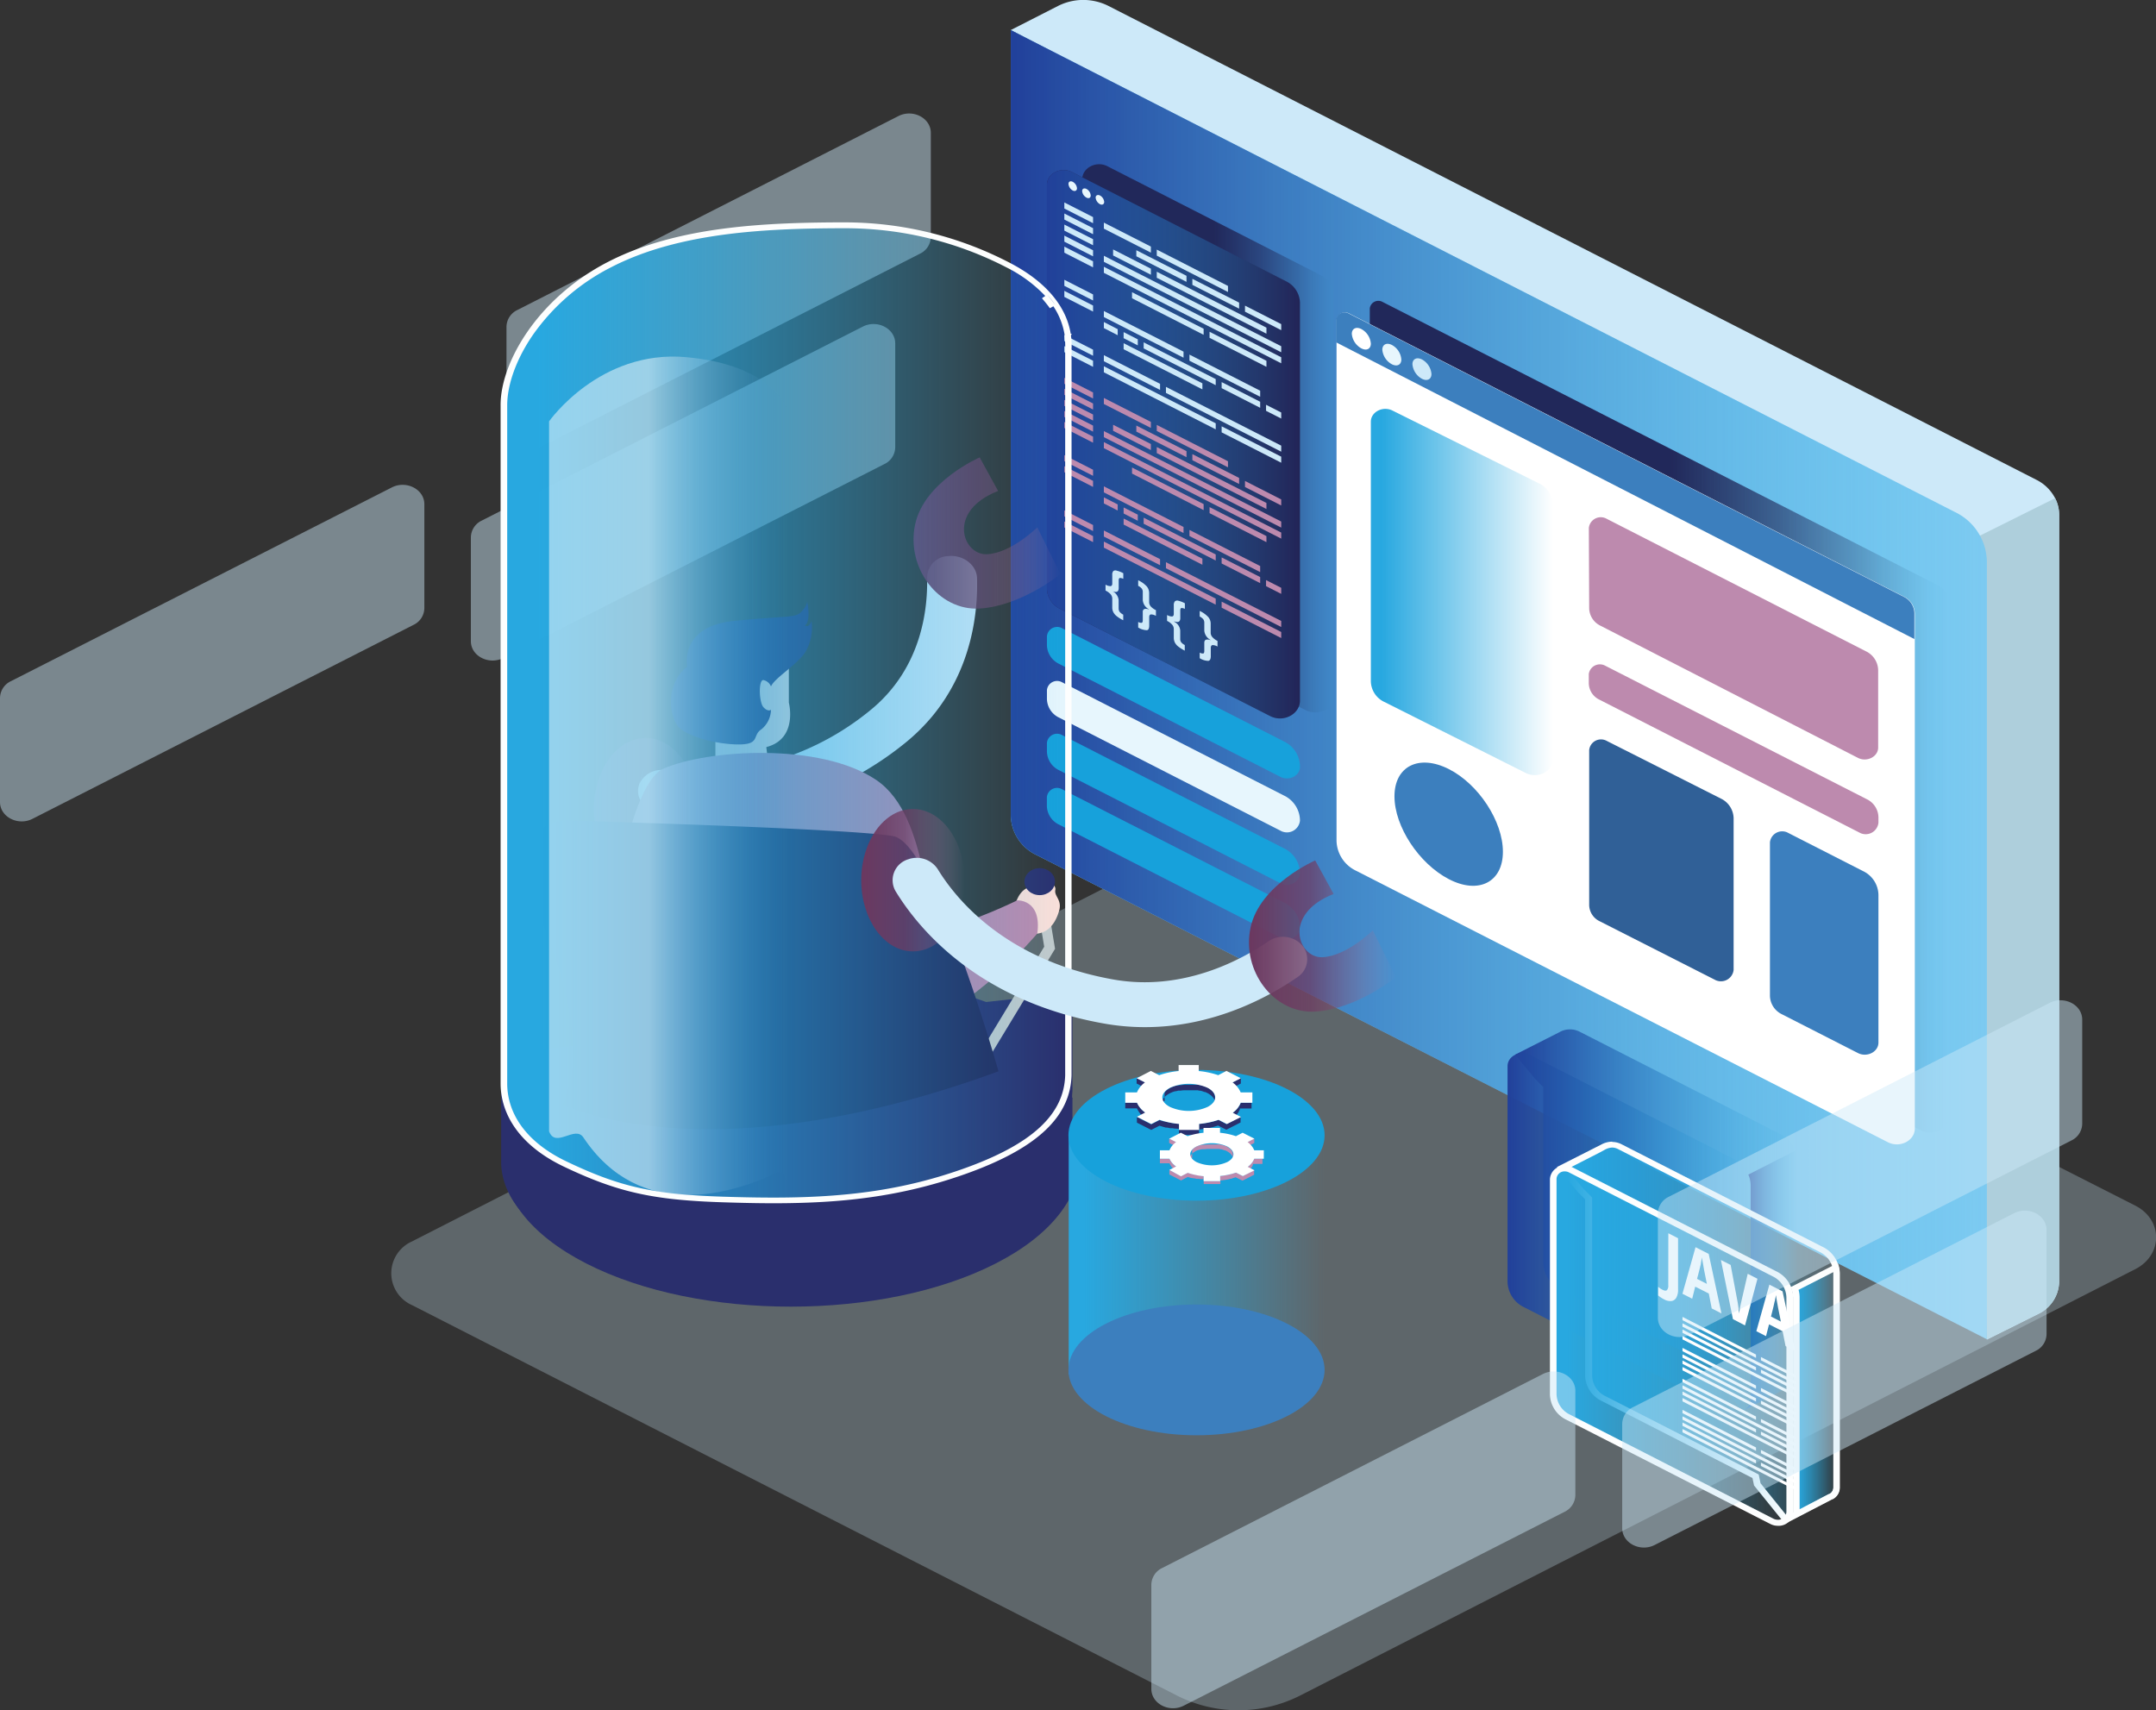 <svg viewBox="0 0 385.12 305.52" xmlns:xlink="http://www.w3.org/1999/xlink" xmlns="http://www.w3.org/2000/svg"><rect x="0" y="0" width="385.12" height="305.52" fill="#333333" stroke="none"/><defs><style>.cls-1{opacity:0.28;}.cls-2{fill:#cde9f9;}.cls-3{opacity:0.46;}.cls-4{fill:#aecfdc;}.cls-5{fill:#7ccaf1;}.cls-6{fill:url(#未命名的渐变_28);}.cls-7{fill:#17a1db;}.cls-8{fill:#e7f6fd;}.cls-9{fill:url(#未命名的渐变_4);}.cls-10{fill:#fff;}.cls-11{fill:url(#未命名的渐变_37);}.cls-12{fill:#bd8aae;}.cls-13{fill:#306097;}.cls-14{fill:#3c7fbe;}.cls-15{fill:url(#未命名的渐变_4-2);}.cls-16{fill:#222457;}.cls-17{fill:url(#未命名的渐变_28-2);}.cls-18{fill:#2a2f6d;}.cls-19{fill:url(#未命名的渐变_19);}.cls-20{fill:url(#未命名的渐变_19-2);}.cls-21{fill:none;stroke:#c4cacb;stroke-miterlimit:10;stroke-width:1.85px;}.cls-22{fill:#fde0d9;}.cls-23{fill:url(#未命名的渐变_37-2);}.cls-24{fill:#fdfefe;}.cls-25{opacity:0.5;}.cls-26{fill:url(#未命名的渐变_18);}.cls-27{fill:url(#未命名的渐变_19-3);}.cls-28{fill:url(#未命名的渐变_19-4);}.cls-29{fill:url(#未命名的渐变_37-3);}.cls-30{fill:url(#未命名的渐变_28-3);}.cls-31{fill:url(#未命名的渐变_28-4);}.cls-32{fill:url(#未命名的渐变_28-5);}.cls-33{fill:url(#未命名的渐变_28-6);}.cls-34{fill:url(#未命名的渐变_37-4);}.cls-35{fill:url(#未命名的渐变_37-5);}.cls-36{fill:url(#未命名的渐变_37-6);}.cls-37{fill:url(#未命名的渐变_37-7);}</style><linearGradient gradientUnits="userSpaceOnUse" gradientTransform="matrix(1, 0, 0, -1, 0, -345.67)" y2="-467.99" x2="354.91" y1="-467.99" x1="180.55" id="未命名的渐变_28"><stop stop-color="#21409a" offset="0"></stop><stop stop-opacity="0" stop-color="#29abe2" offset="1"></stop></linearGradient><linearGradient gradientUnits="userSpaceOnUse" gradientTransform="matrix(1, 0, 0, -1, 0, -345.67)" y2="-473.67" x2="347.91" y1="-473.67" x1="244.58" id="未命名的渐变_4"><stop stop-color="#21285a" offset="0.52"></stop><stop stop-opacity="0.61" stop-color="#21295a" offset="0.71"></stop><stop stop-opacity="0.47" stop-color="#222d5e" offset="0.77"></stop><stop stop-opacity="0.37" stop-color="#233463" offset="0.82"></stop><stop stop-opacity="0.29" stop-color="#253e6b" offset="0.86"></stop><stop stop-opacity="0.22" stop-color="#274a77" offset="0.89"></stop><stop stop-opacity="0.16" stop-color="#2a5986" offset="0.92"></stop><stop stop-opacity="0.1" stop-color="#2e6d9a" offset="0.95"></stop><stop stop-opacity="0.05" stop-color="#2f85b5" offset="0.97"></stop><stop stop-opacity="0.01" stop-color="#2ca5d9" offset="1"></stop><stop stop-opacity="0" stop-color="#29abe2" offset="1"></stop></linearGradient><linearGradient gradientUnits="userSpaceOnUse" gradientTransform="matrix(1, 0, 0, -1, 0, -345.67)" y2="-451.42" x2="277.42" y1="-451.42" x1="244.87" id="未命名的渐变_37"><stop stop-color="#28a8e0" offset="0.06"></stop><stop stop-opacity="0" stop-color="#29abe2" offset="1"></stop></linearGradient><linearGradient xlink:href="#未命名的渐变_4" y2="-423.98" x2="238.52" y1="-423.98" x1="193.32" id="未命名的渐变_4-2"></linearGradient><linearGradient xlink:href="#未命名的渐变_28" y2="-425.02" x2="232.21" y1="-425.02" x1="187.01" id="未命名的渐变_28-2"></linearGradient><linearGradient gradientUnits="userSpaceOnUse" gradientTransform="matrix(1, 0, 0, -1, 0, -345.67)" y2="-490.22" x2="124.54" y1="-490.22" x1="106.09" id="未命名的渐变_19"><stop stop-color="#6b385f" offset="0"></stop><stop stop-opacity="0.73" stop-color="#6f3b62" offset="0.42"></stop><stop stop-opacity="0.6" stop-color="#764268" offset="0.52"></stop><stop stop-opacity="0.39" stop-color="#8c567a" offset="0.69"></stop><stop stop-opacity="0.11" stop-color="#b5799b" offset="0.91"></stop><stop stop-opacity="0" stop-color="#cc8dae" offset="1"></stop></linearGradient><linearGradient xlink:href="#未命名的渐变_19" y2="-440.85" x2="189.41" y1="-440.85" x1="163.15" id="未命名的渐变_19-2"></linearGradient><linearGradient xlink:href="#未命名的渐变_37" y2="-473.02" x2="190.97" y1="-473.02" x1="90.09" id="未命名的渐变_37-2"></linearGradient><linearGradient gradientUnits="userSpaceOnUse" gradientTransform="matrix(1, 0, 0, -1, 0, -345.67)" y2="-484.6" x2="140.57" y1="-484.6" x1="98.08" id="未命名的渐变_18"><stop stop-color="#fff" offset="0.42"></stop><stop stop-opacity="0" stop-color="#2484c6" offset="1"></stop></linearGradient><linearGradient xlink:href="#未命名的渐变_19" y2="-502.9" x2="172.3" y1="-502.9" x1="153.85" id="未命名的渐变_19-3"></linearGradient><linearGradient xlink:href="#未命名的渐变_19" y2="-512.85" x2="249.36" y1="-512.85" x1="223.11" id="未命名的渐变_19-4"></linearGradient><linearGradient xlink:href="#未命名的渐变_37" y2="-569.64" x2="236.57" y1="-569.64" x1="190.9" id="未命名的渐变_37-3"></linearGradient><linearGradient xlink:href="#未命名的渐变_28" y2="-563.67" x2="321.13" y1="-563.67" x1="270.63" id="未命名的渐变_28-3"></linearGradient><linearGradient xlink:href="#未命名的渐变_28" y2="-565.94" x2="312.73" y1="-565.94" x1="269.3" id="未命名的渐变_28-4"></linearGradient><linearGradient xlink:href="#未命名的渐变_28" y2="-597.78" x2="311.35" y1="-597.78" x1="311.29" id="未命名的渐变_28-5"></linearGradient><linearGradient xlink:href="#未命名的渐变_28" y2="-574.48" x2="321.13" y1="-574.48" x1="311.37" id="未命名的渐变_28-6"></linearGradient><linearGradient xlink:href="#未命名的渐变_37" y2="-583.69" x2="328.1" y1="-583.69" x1="279.06" id="未命名的渐变_37-4"></linearGradient><linearGradient xlink:href="#未命名的渐变_37" y2="-586.03" x2="319.7" y1="-586.03" x1="277.45" id="未命名的渐变_37-5"></linearGradient><linearGradient xlink:href="#未命名的渐变_37" y2="-617.88" x2="318.91" y1="-617.88" x1="318.85" id="未命名的渐变_37-6"></linearGradient><linearGradient xlink:href="#未命名的渐变_37" y2="-594.17" x2="328.1" y1="-594.17" x1="320.59" id="未命名的渐变_37-7"></linearGradient></defs><g id="图层_2"><g id="图层_1-2"><g id="sideflooring"><g class="cls-1"><path d="M210.3,302.93,73.6,233.15a6.22,6.22,0,0,1,0-11.38l151.67-77.41a18.29,18.29,0,0,1,16.36,0l139.76,71c5,2.52,5,8.85,0,11.38L232.17,302.93A24.34,24.34,0,0,1,210.3,302.93Z" class="cls-2"></path></g><g class="cls-3"><path d="M73.86,111.63,5.8,146.28c-2.58,1.31-5.8-.34-5.8-3V124.69a3.37,3.37,0,0,1,1.94-3L70,87.07c2.58-1.31,5.8.34,5.8,3v18.62A3.36,3.36,0,0,1,73.86,111.63Z" class="cls-2"></path></g><g class="cls-3"><path d="M158,82.89,89.91,117.54c-2.58,1.31-5.8-.33-5.8-3V96a3.37,3.37,0,0,1,1.94-3l68.06-34.65c2.58-1.32,5.8.33,5.8,3V79.93A3.37,3.37,0,0,1,158,82.89Z" class="cls-2"></path></g><g class="cls-3"><path d="M164.33,45.32,96.27,80c-2.58,1.31-5.8-.33-5.8-3V58.38a3.38,3.38,0,0,1,1.94-3l68.06-34.64c2.58-1.32,5.8.33,5.8,3V42.35A3.37,3.37,0,0,1,164.33,45.32Z" class="cls-2"></path></g></g><g id="gradientbg"><path d="M367.82,92V229a6.52,6.52,0,0,1-3.8,5.76l-9.11,4.54-2.15-128.52-.26-15.3L180.55,5.37,189,1.06a10,10,0,0,1,9,0L363.73,85.7A7.58,7.58,0,0,1,367.1,89,6.5,6.5,0,0,1,367.82,92Z" class="cls-2"></path><path d="M367.82,92V229a6.52,6.52,0,0,1-3.8,5.76l-9.11,4.54-2.15-128.52V96.14L367.1,89A6.5,6.5,0,0,1,367.82,92Z" class="cls-4"></path><path d="M180.55,145.72V5.37L349.16,91.45a10,10,0,0,1,5.75,8.8v139l-169.75-86.5A8,8,0,0,1,180.55,145.72Z" class="cls-5"></path><path d="M180.55,145.72V5.37L349.16,91.45a10,10,0,0,1,5.75,8.8v139l-169.75-86.5A8,8,0,0,1,180.55,145.72Z" class="cls-6"></path></g><g id="data"><path d="M189.73,112.23l39.59,20.21a5,5,0,0,1,2.89,4.43V137c0,1.58-1.94,2.57-3.49,1.78l-39.53-20.18a3.8,3.8,0,0,1-2.18-3.34v-1.59A1.83,1.83,0,0,1,189.73,112.23Z" class="cls-7"></path><path d="M189.73,121.89l39.59,20.21a5,5,0,0,1,2.89,4.42v.08a2.34,2.34,0,0,1-3.49,1.79L189.19,128.2a3.78,3.78,0,0,1-2.18-3.33v-1.59A1.82,1.82,0,0,1,189.73,121.89Z" class="cls-8"></path><path d="M189.73,131.32l39.59,20.21a5,5,0,0,1,2.89,4.42V156a2.33,2.33,0,0,1-3.49,1.78l-39.53-20.18a3.8,3.8,0,0,1-2.18-3.34V132.7A1.82,1.82,0,0,1,189.73,131.32Z" class="cls-7"></path><path d="M189.73,141l39.59,20.21a5,5,0,0,1,2.89,4.43v.08c0,1.58-1.94,2.57-3.49,1.78l-39.53-20.18A3.8,3.8,0,0,1,187,144v-1.59A1.82,1.82,0,0,1,189.73,141Z" class="cls-7"></path></g><g id="browser2"><path d="M246.87,53.89,346,104.48a3.39,3.39,0,0,1,2,3v92c0,2.19-2.68,3.55-4.82,2.46l-95-48.51a6.09,6.09,0,0,1-3.5-5.34v-93A1.54,1.54,0,0,1,246.87,53.89Z" class="cls-9"></path><path d="M241,56l99.1,50.59a3.41,3.41,0,0,1,1.94,3v92c0,2.19-2.67,3.55-4.81,2.46l-95-48.5a6.1,6.1,0,0,1-3.49-5.35v-93A1.53,1.53,0,0,1,241,56Z" class="cls-10"></path><path d="M244.87,75.33v46.39a4.17,4.17,0,0,0,2.42,3.68l25.24,12.68c2.18,1.1,4.89-.29,4.89-2.51V90.2a4.38,4.38,0,0,0-2.56-3.87l-26.15-13C247,72.49,244.87,73.59,244.87,75.33Z" class="cls-11"></path><path d="M283.81,94.32l.06,14.34a3.55,3.55,0,0,0,2,3.11l46,23.61c1.6.83,3.62-.2,3.62-1.84V119.71a3.83,3.83,0,0,0-2.2-3.37L287,92.68A2.14,2.14,0,0,0,283.81,94.32Z" class="cls-12"></path><path d="M286.71,118.91l46.73,23.85a3.66,3.66,0,0,1,2.1,3.22v1a2.29,2.29,0,0,1-3.42,1.74L285.72,125a3.32,3.32,0,0,1-1.92-2.93v-1.67A2,2,0,0,1,286.71,118.91Z" class="cls-12"></path><path d="M283.87,134v27.69a3.28,3.28,0,0,0,1.89,2.89L306.27,175a2.28,2.28,0,0,0,3.4-1.73V146.13a4,4,0,0,0-2.27-3.47L287,132.35A2.12,2.12,0,0,0,283.87,134Z" class="cls-13"></path><path d="M316.16,150.47v27.44a3.75,3.75,0,0,0,2.14,3.28l13.58,6.93c1.62.83,3.66-.21,3.66-1.87V159.82a4.8,4.8,0,0,0-2.74-4.2l-13.36-6.82A2.2,2.2,0,0,0,316.16,150.47Z" class="cls-14"></path><path d="M258.78,137.38c-5.33-2.69-9.69-.5-9.69,4.88s4.36,12,9.69,14.78,9.68.56,9.68-4.88S264.11,140.07,258.78,137.38Z" class="cls-14"></path><path d="M238.67,61.16l103.29,53v-4.62a3.34,3.34,0,0,0-1.91-2.93L240.92,56a1.51,1.51,0,0,0-2.25,1.15v4Z" class="cls-14"></path><path d="M243.17,58.78c-.93-.47-1.7-.08-1.7.86a3.3,3.3,0,0,0,1.7,2.59c.94.49,1.7.1,1.7-.85A3.25,3.25,0,0,0,243.17,58.78Z" class="cls-10"></path><path d="M248.62,61.62c-.93-.47-1.7-.09-1.7.86a3.3,3.3,0,0,0,1.7,2.59c.94.48,1.7.1,1.7-.86A3.24,3.24,0,0,0,248.62,61.62Z" class="cls-8"></path><path d="M254,64.21c-.94-.47-1.7-.08-1.7.86a3.3,3.3,0,0,0,1.7,2.6c.93.48,1.7.09,1.7-.86A3.28,3.28,0,0,0,254,64.21Z" class="cls-2"></path></g><g id="browser1"><path d="M197.8,29.69,236,49.2A4.38,4.38,0,0,1,238.52,53v71.08c0,2.43-3,4-5.37,2.74l-37.47-19.13a4.13,4.13,0,0,1-2.36-3.62V32C193.32,30,195.81,28.67,197.8,29.69Z" class="cls-15"></path><path d="M191.49,30.74l38.21,19.5a4.38,4.38,0,0,1,2.51,3.85v71.07c0,2.44-3,4-5.37,2.74l-37.47-19.13a4.1,4.1,0,0,1-2.36-3.61V33C187,31,189.5,29.72,191.49,30.74Z" class="cls-16"></path><path d="M191.49,30.74l38.21,19.5a4.38,4.38,0,0,1,2.51,3.85v71.07c0,2.44-3,4-5.37,2.74l-37.47-19.13a4.1,4.1,0,0,1-2.36-3.61V33C187,31,189.5,29.72,191.49,30.74Z" class="cls-17"></path><polygon points="190.12 36.17 190.12 37.25 195.25 39.87 195.25 38.78 190.12 36.17" class="cls-2"></polygon><polygon points="190.12 38.14 190.12 39.22 195.25 41.84 195.25 40.76 190.12 38.14" class="cls-2"></polygon><polygon points="190.12 40.12 190.12 41.2 195.25 43.81 195.25 42.73 190.12 40.12" class="cls-2"></polygon><polygon points="228.86 62.93 228.86 61.85 197.18 45.69 197.18 46.77 228.86 62.93" class="cls-2"></polygon><polygon points="190.12 42.09 190.12 43.17 195.25 45.79 195.25 44.71 190.12 42.09" class="cls-2"></polygon><polygon points="190.12 44.06 190.12 45.14 195.25 47.76 195.25 46.68 190.12 44.06" class="cls-2"></polygon><polygon points="228.86 64.9 228.86 63.82 197.18 47.66 197.18 48.74 228.86 64.9" class="cls-2"></polygon><polygon points="190.12 49.98 190.12 51.06 195.25 53.68 195.25 52.6 190.12 49.98" class="cls-2"></polygon><polygon points="190.12 51.96 190.12 53.04 195.25 55.66 195.25 54.58 190.12 51.96" class="cls-2"></polygon><polygon points="190.12 59.85 190.12 60.93 195.25 63.55 195.25 62.47 190.12 59.85" class="cls-2"></polygon><polygon points="190.12 61.83 190.12 62.91 195.25 65.53 195.25 64.44 190.12 61.83" class="cls-2"></polygon><polygon points="217.16 75.62 197.18 65.43 197.18 66.51 217.16 76.7 217.16 75.62" class="cls-2"></polygon><polygon points="218.22 76.16 218.22 77.24 228.86 82.66 228.86 81.58 218.22 76.16" class="cls-2"></polygon><polygon points="207.22 68.57 197.18 63.45 197.18 64.53 207.22 69.66 207.22 68.57" class="cls-2"></polygon><polygon points="208.27 69.11 208.27 70.19 228.86 80.69 228.86 79.61 208.27 69.11" class="cls-2"></polygon><polygon points="226.15 72.31 226.15 73.39 228.86 74.77 228.86 73.69 226.15 72.31" class="cls-2"></polygon><polygon points="211.41 62.82 197.18 55.56 197.18 56.64 211.41 63.9 211.41 62.82" class="cls-2"></polygon><polygon points="205.58 44.05 197.18 39.77 197.18 40.85 205.58 45.13 205.58 44.05" class="cls-2"></polygon><polygon points="219.35 51.08 206.63 44.59 206.63 45.67 219.35 52.16 219.35 51.08" class="cls-2"></polygon><polygon points="211.94 49.27 202.98 44.7 202.98 45.78 211.94 50.35 211.94 49.27" class="cls-2"></polygon><polygon points="221.34 54.06 212.99 49.81 212.99 50.89 221.34 55.14 221.34 54.06" class="cls-2"></polygon><polygon points="222.39 54.6 222.39 55.68 228.86 58.98 228.86 57.9 222.39 54.6" class="cls-2"></polygon><polygon points="198.83 44.56 198.83 45.64 205.58 49.08 205.58 48 198.83 44.56" class="cls-2"></polygon><polygon points="226.22 58.53 206.63 48.54 206.63 49.62 226.22 59.61 226.22 58.53" class="cls-2"></polygon><polygon points="215 58.73 202.21 52.2 202.21 53.28 215 59.81 215 58.73" class="cls-2"></polygon><polygon points="226.22 64.45 216.06 59.27 216.06 60.35 226.22 65.53 226.22 64.45" class="cls-2"></polygon><polygon points="225.1 69.8 212.47 63.35 212.47 64.44 225.1 70.88 225.1 69.8" class="cls-2"></polygon><polygon points="218.22 68.26 218.22 69.34 225.1 72.85 225.1 71.77 218.22 68.26" class="cls-2"></polygon><polygon points="199.65 58.8 197.18 57.53 197.18 58.61 199.65 59.88 199.65 58.8" class="cls-2"></polygon><polygon points="204.29 61.16 204.29 62.24 217.16 68.81 217.16 67.72 204.29 61.16" class="cls-2"></polygon><polygon points="203.24 60.62 200.71 59.33 200.71 60.41 203.24 61.7 203.24 60.62" class="cls-2"></polygon><polygon points="214.78 68.48 200.71 61.31 200.71 62.39 214.78 69.56 214.78 68.48" class="cls-2"></polygon><polygon points="190.12 67.49 190.12 68.57 195.25 71.19 195.25 70.11 190.12 67.49" class="cls-12"></polygon><polygon points="190.12 69.46 190.12 70.54 195.25 73.16 195.25 72.08 190.12 69.46" class="cls-12"></polygon><polygon points="190.12 71.44 190.12 72.52 195.25 75.13 195.25 74.05 190.12 71.44" class="cls-12"></polygon><polygon points="228.86 94.25 228.86 93.17 197.18 77.01 197.18 78.09 228.86 94.25" class="cls-12"></polygon><polygon points="190.12 73.41 190.12 74.49 195.25 77.11 195.25 76.03 190.12 73.41" class="cls-12"></polygon><polygon points="190.12 75.38 190.12 76.46 195.25 79.08 195.25 78 190.12 75.38" class="cls-12"></polygon><polygon points="228.86 96.22 228.86 95.14 197.18 78.98 197.18 80.06 228.86 96.22" class="cls-12"></polygon><polygon points="190.12 81.3 190.12 82.39 195.25 85 195.25 83.92 190.12 81.3" class="cls-12"></polygon><polygon points="190.12 83.28 190.12 84.36 195.25 86.98 195.25 85.9 190.12 83.28" class="cls-12"></polygon><polygon points="190.12 91.17 190.12 92.25 195.25 94.87 195.25 93.79 190.12 91.17" class="cls-12"></polygon><polygon points="190.12 93.15 190.12 94.23 195.25 96.84 195.25 95.77 190.12 93.15" class="cls-12"></polygon><polygon points="217.16 106.94 197.18 96.75 197.18 97.83 217.16 108.02 217.16 106.94" class="cls-12"></polygon><polygon points="218.22 107.48 218.22 108.56 228.86 113.98 228.86 112.9 218.22 107.48" class="cls-12"></polygon><polygon points="207.22 99.89 197.18 94.77 197.18 95.85 207.22 100.97 207.22 99.89" class="cls-12"></polygon><polygon points="208.27 100.43 208.27 101.51 228.86 112.01 228.86 110.93 208.27 100.43" class="cls-12"></polygon><polygon points="226.15 103.63 226.15 104.71 228.86 106.09 228.86 105.01 226.15 103.63" class="cls-12"></polygon><polygon points="211.41 94.14 197.18 86.88 197.18 87.96 211.41 95.22 211.41 94.14" class="cls-12"></polygon><polygon points="205.58 75.37 197.18 71.09 197.18 72.17 205.58 76.45 205.58 75.37" class="cls-12"></polygon><polygon points="219.35 82.4 206.63 75.91 206.63 76.99 219.35 83.48 219.35 82.4" class="cls-12"></polygon><polygon points="211.94 80.59 202.98 76.02 202.98 77.1 211.94 81.67 211.94 80.59" class="cls-12"></polygon><polygon points="221.34 85.38 212.99 81.13 212.99 82.21 221.34 86.46 221.34 85.38" class="cls-12"></polygon><polygon points="222.39 85.92 222.39 87 228.86 90.3 228.86 89.22 222.39 85.92" class="cls-12"></polygon><polygon points="198.83 75.88 198.83 76.96 205.58 80.4 205.58 79.32 198.83 75.88" class="cls-12"></polygon><polygon points="226.22 89.85 206.63 79.86 206.63 80.94 226.22 90.93 226.22 89.85" class="cls-12"></polygon><polygon points="215 90.05 202.21 83.52 202.21 84.6 215 91.13 215 90.05" class="cls-12"></polygon><polygon points="226.22 95.77 216.06 90.59 216.06 91.67 226.22 96.85 226.22 95.77" class="cls-12"></polygon><polygon points="225.1 101.12 212.47 94.67 212.47 95.76 225.1 102.2 225.1 101.12" class="cls-12"></polygon><polygon points="218.22 99.58 218.22 100.66 225.1 104.17 225.1 103.09 218.22 99.58" class="cls-12"></polygon><polygon points="199.65 90.11 197.18 88.85 197.18 89.93 199.65 91.2 199.65 90.11" class="cls-12"></polygon><polygon points="204.29 92.48 204.29 93.56 217.16 100.13 217.16 99.05 204.29 92.48" class="cls-12"></polygon><polygon points="203.24 91.94 200.71 90.65 200.71 91.73 203.24 93.03 203.24 91.94" class="cls-12"></polygon><polygon points="214.78 99.81 200.71 92.63 200.71 93.71 214.78 100.89 214.78 99.81" class="cls-12"></polygon><path d="M198.88,102a.93.93,0,0,0-.2.69v1.55c0,.29-.11.45-.31.47a1.76,1.76,0,0,1-.89-.27v1.06a2.92,2.92,0,0,1,.89.64,1.21,1.21,0,0,1,.31.83v1.49a1.86,1.86,0,0,0,.19.9,2.21,2.21,0,0,0,.61.72,6.22,6.22,0,0,0,1.16.72v-1a2.08,2.08,0,0,1-.65-.51,1.08,1.08,0,0,1-.17-.6v-1.49a2,2,0,0,0-1.07-1.57v0c.71.26,1.06.08,1.08-.53v-1.43q0-.34.18-.42c.11,0,.32,0,.64.15v-1a4.79,4.79,0,0,0-1.15-.45A.67.67,0,0,0,198.88,102Z" class="cls-2"></path><path d="M205.57,108.35a1.16,1.16,0,0,1-.3-.78V106a1.86,1.86,0,0,0-.44-1.26,4.92,4.92,0,0,0-1.52-1.08v1a1.74,1.74,0,0,1,.65.5,1,1,0,0,1,.17.6v1.43a2,2,0,0,0,1.08,1.63v.06a1.18,1.18,0,0,0-.8-.08.53.53,0,0,0-.28.55v1.48c0,.23-.06.37-.17.43a1.05,1.05,0,0,1-.65-.16v1a3.09,3.09,0,0,0,1.53.48c.29,0,.44-.32.44-.81v-1.5c0-.31.1-.48.31-.51a1.8,1.8,0,0,1,.89.26V109A3,3,0,0,1,205.57,108.35Z" class="cls-2"></path><path d="M209.87,107.42a1,1,0,0,0-.2.69v1.56c0,.28-.11.44-.31.46a1.76,1.76,0,0,1-.89-.27v1.06a2.77,2.77,0,0,1,.89.65,1.18,1.18,0,0,1,.31.82v1.49a2,2,0,0,0,.19.9,2.21,2.21,0,0,0,.61.72,6.76,6.76,0,0,0,1.16.73v-1a2,2,0,0,1-.65-.51,1,1,0,0,1-.16-.6v-1.49a1.93,1.93,0,0,0-1.07-1.56V111c.71.26,1.06.08,1.08-.53v-1.43q0-.35.18-.42c.11,0,.32,0,.64.15v-1a4.79,4.79,0,0,0-1.15-.45A.67.67,0,0,0,209.87,107.42Z" class="cls-2"></path><path d="M216.56,113.81a1.16,1.16,0,0,1-.3-.78v-1.55a1.82,1.82,0,0,0-.44-1.26,4.92,4.92,0,0,0-1.52-1.08v1a1.84,1.84,0,0,1,.65.5,1.08,1.08,0,0,1,.17.6v1.43a2.06,2.06,0,0,0,1.09,1.63v.06a1.14,1.14,0,0,0-.81-.07c-.19.08-.28.26-.28.55v1.47c0,.23-.06.38-.17.43a1.05,1.05,0,0,1-.65-.16v1a3,3,0,0,0,1.53.48q.44-.07.45-.81v-1.5c0-.31.11-.48.31-.51a1.78,1.78,0,0,1,.89.26v-1A3,3,0,0,1,216.56,113.81Z" class="cls-2"></path><path d="M190.86,32.86a1.48,1.48,0,0,0,.76,1.17c.42.22.76,0,.76-.39a1.45,1.45,0,0,0-.76-1.16C191.2,32.27,190.86,32.44,190.86,32.86Z" class="cls-8"></path><path d="M193.3,34.14a1.49,1.49,0,0,0,.77,1.16c.42.22.76.05.76-.38a1.46,1.46,0,0,0-.76-1.17C193.65,33.54,193.3,33.71,193.3,34.14Z" class="cls-8"></path><path d="M196.48,34.92c-.42-.21-.77,0-.77.38a1.49,1.49,0,0,0,.77,1.17c.42.22.76,0,.76-.39A1.45,1.45,0,0,0,196.48,34.92Z" class="cls-8"></path></g><g id="robot"><path d="M104.74,225.72c-20.1-10.26-20.1-27.11,0-37.45s53-10.33,73.1,0,20.1,27.19,0,37.45S124.85,236,104.74,225.72Z" class="cls-18"></path><ellipse ry="12.72" rx="9.23" cy="144.55" cx="115.32" class="cls-19"></ellipse><path d="M166.49,128a34.54,34.54,0,0,1-5,4.88A58.18,58.18,0,0,1,118,145.31c-2.75-.34-4.59-2.75-3.87-5l1-3.32L114,140.66l.11-.36a4.29,4.29,0,0,1,4.76-2.69A48.69,48.69,0,0,0,155.31,127c9.41-7.54,10.44-18.39,10.29-23.84a3.89,3.89,0,0,1,3.73-3.82h0c2.68-.29,5.12,1.57,5.19,3.93C174.69,109,173.77,119.23,166.49,128Z" class="cls-2"></path><path d="M175,81.71s-9.91,4.29-11.54,12,4.14,15.44,11.54,15,14.44-6.15,14.44-6.15l-4.15-8.35s-4.67,4.61-9,4.8-7.25-7.71,2-11.3Z" class="cls-20"></path><path d="M191.56,194V177.33L176.14,179c-6.89-2.59-15.35-3.86-24.3-3.86v.67c1.43,0,2.84,0,4.22.09a160.93,160.93,0,0,0-18.77,1,101.32,101.32,0,0,1,14.55-1.06v-.67h0c-14.65,0-30.62,3.39-43.19,9.89-.89.46-1.74.94-2.57,1.41l-16.56,1.76V208h0c.28,5.39,3.92,10.4,11.11,14.12,7.49,3.88,17.68,5.76,28.6,5.76,14.65,0,30.62-3.39,43.18-9.89s19.15-14.82,19.1-22.43A9.33,9.33,0,0,0,191.56,194Zm-72.72,32.62c-2.29-.29-4.49-.67-6.58-1.14C114.52,226,116.71,226.32,118.84,226.62ZM112,225.43l-.26-.06Z" class="cls-18"></path><polyline points="185.41 156.67 187.49 169.31 173.93 191.69" class="cls-21"></polyline><path d="M181.29,161.88s.61-3.29,3.11-3.48a1.62,1.62,0,0,0,.95-.6c.33-.49.52.37.15,1.12l-.38.75s1.95-1.52,1.73-2,1.89.19,1.66,1.32,1.24,1.75.68,3.7-1.7,3.82-3.88,4.09S181.29,161.88,181.29,161.88Z" class="cls-22"></path><path d="M140.91,125.52v-6.84c0-4-2.25-7.35-10.1-5.36s-9.51,7-6.89,12.2a20.69,20.69,0,0,0,3.87,5.7v6.42l9.53-.6-.44-3.58C142.6,132,140.91,125.52,140.91,125.52Z" class="cls-22"></path><path d="M115.31,156.67l-3.7-4.75s2.62-12.73,6.89-14.6c7.77-3.42,28-4.75,38,2s8,27,12.58,26.23,12.63-4.71,12.63-4.71,4.41-.22,3.58,5.92c0,0-12.65,15-22.09,15.9s-18.75-11.4-18.75-11.4Z" class="cls-12"></path><path d="M178.36,191.38s-11.47-40.65-18.77-42c-6.24-1.2-46.61-2.46-58.24-2.81a6.39,6.39,0,0,0-5.61,2.76,10.33,10.33,0,0,0-1.47,8.08c1.55,6.68,12.31,25.6,6.26,39.92C100.53,197.28,126.33,210.45,178.36,191.38Z" class="cls-16"></path><ellipse ry="2.41" rx="2.73" cy="157.5" cx="185.72" class="cls-18"></ellipse><path d="M137.72,122.62a1.92,1.92,0,0,0-1.33-1.13c-.94-.14-.83,4,0,4.87s1.33.44,1.33.44a4.64,4.64,0,0,1-1.72,3.49c-1.67,1.08-.15,2.7-4.05,2.7s-8.9-1.37-10.62-3-2.74-7.66,1.44-10.9c0,0-1.5-7.18,8.29-8.16s11-.49,12.11-1.67,1-1.87,1-1.87.78,3.54-.39,4.33c0,0,.73.59,1.17-.79a8.55,8.55,0,0,1-1.18,5.7C142.06,119,138.39,121.1,137.72,122.62Z" class="cls-18"></path><path d="M138.27,214.46c-2.66,0-5.52-.05-9-.16-12.62-.4-18.71-1.78-28.35-6.4-6.9-3.31-10.74-8.36-10.81-14.22h0V72.42h0c0-3.85,1.7-8.56,4.72-12.92a38.64,38.64,0,0,1,14.09-12.21c12.53-6.49,28.7-7,42.88-7a63.23,63.23,0,0,1,28.31,7.09,25,25,0,0,1,7.07,5.23l-.59.4c.53.63,1,1.23,1.43,1.82l.63-.35a13.07,13.07,0,0,1,2.14,5.27l0,.16V60a12.38,12.38,0,0,1,.11,2.27v.14l0,.06v129.6h0c-.2,7.32-6.15,12.79-18.72,17.24C162,212.93,151.88,214.46,138.27,214.46Z" class="cls-23"></path><path d="M151.81,40.78a62.6,62.6,0,0,1,28,7,24.79,24.79,0,0,1,6.9,5.09l-.59.41c.52.62,1,1.2,1.41,1.78l.63-.34a12.74,12.74,0,0,1,2,5.05v.06l0,.24a12.3,12.3,0,0,1,.11,2.18l0,.27,0,.08V191.23h0v.85c-.2,7.07-6,12.4-18.35,16.76-10.11,3.57-20.2,5.1-33.73,5.1-2.65,0-5.5-.05-9-.16-12.51-.4-18.55-1.77-28.09-6.34-6.7-3.22-10.43-8.11-10.5-13.76h0V72.41h0c0-3.75,1.67-8.36,4.63-12.64a38.17,38.17,0,0,1,13.88-12c12.41-6.43,28.49-7,42.59-7h0m0-1.05h0c-14.65,0-30.62.6-43.18,7.11s-19.14,18-19.1,25.58l0-3.14V196l0-2.35c.06,5.6,3.55,11,11.12,14.67,9.81,4.7,16.15,6.06,28.61,6.46,3.1.1,6.1.17,9,.17,11.93,0,22.56-1.08,34.17-5.18,13.24-4.68,18.89-10.43,19.09-17.72v-.86c0,.29,0,.58,0,.86l0,15.55V62.37l0-.07a12.3,12.3,0,0,0-.11-2.35l.14-.32h-.18c-.79-4.86-4.39-9.34-11-12.74a63.75,63.75,0,0,0-28.61-7.16ZM188.53,54.5c-.42-.56-.89-1.17-1.45-1.84a17.44,17.44,0,0,1,1.45,1.84Z" class="cls-24"></path><g class="cls-25"><path d="M98.08,202.11V75.27s9-12.84,24.46-11.47,18,9.17,18,9.17v141.2s.6-5.82-1.91-4.63c-7.61,3.61-24.21,9-34.44-6.37C102.7,201,99.24,205.2,98.08,202.11Z" class="cls-26"></path></g><ellipse ry="12.72" rx="9.23" cy="157.24" cx="163.07" class="cls-27"></ellipse><path d="M204.52,183.49a41.59,41.59,0,0,1-7.4-.66c-22.38-4-33-16.84-37.13-23.6a3.9,3.9,0,0,1,2.3-5.74l3.64-1.22-4.07,1.36.39-.13a4.5,4.5,0,0,1,5.27,1.79c3.28,5.37,12.11,16.23,31.26,19.67,12.44,2.24,22.93-3.46,27.8-6.81a4.62,4.62,0,0,1,5.7.4h0a3.82,3.82,0,0,1-.51,6C226.66,178.09,216.81,183.49,204.52,183.49Z" class="cls-2"></path><path d="M234.93,153.71s-9.91,4.3-11.55,12,4.15,15.43,11.55,15,14.43-6.15,14.43-6.15l-4.14-8.36s-4.67,4.61-9,4.8-7.24-7.7,2-11.3Z" class="cls-28"></path><rect height="15.09" width="0.75" y="196.08" x="190.82" class="cls-18"></rect></g><g id="table"><rect height="43.08" width="45.68" y="202.43" x="190.9" class="cls-29"></rect><ellipse ry="11.68" rx="22.88" cy="244.72" cx="213.73" class="cls-14"></ellipse><ellipse ry="11.68" rx="22.88" cy="202.81" cx="213.73" class="cls-7"></ellipse><polygon points="210.53 191.29 210.53 190.22 210.52 191.21 210.53 192.28 210.53 191.29" class="cls-18"></polygon><polygon points="221.65 192.57 220.18 193.33 220.18 194.32 221.65 193.56 221.65 192.57" class="cls-18"></polygon><polygon points="204.52 193.33 203.04 192.57 203.03 193.56 204.52 194.32 204.52 193.33" class="cls-18"></polygon><path d="M207.66,196.76l0-.11.05-.12a1,1,0,0,1,0-.1l.07-.13.07-.1a1.34,1.34,0,0,1,.11-.14l.07-.09.2-.19.08-.06.15-.11.13-.09a1,1,0,0,1,.17-.1l.18-.11.45-.2.13-.05.37-.12.14,0,.24-.06.19-.05.26,0,.18,0a4.46,4.46,0,0,1,.54-.06l.16,0,.32,0h.92l.22,0,.24,0,.21,0,.25,0,.2,0,.29.07.16,0a3.8,3.8,0,0,1,.51.15,2.34,2.34,0,0,1,.24.09l.12,0,.35.16c.93.48,1.4,1.1,1.39,1.73v-1c0-.63-.47-1.25-1.4-1.73l-.35-.16-.12,0L215,194h0a3.8,3.8,0,0,0-.51-.15l0,0-.12,0-.29-.07H214l-.12,0-.25,0-.1,0h-.11l-.23,0H212l-.32,0h-.17l-.54.07h0l-.16,0-.26.05-.18,0-.25.06h0l-.08,0-.38.12-.13.05-.45.2,0,0-.13.08-.17.1-.13.09-.14.1,0,0-.05,0-.2.19-.05.05,0,0a1.34,1.34,0,0,0-.11.14l0,.07v0a.54.54,0,0,0-.07.13.25.25,0,0,0,0,.07v0a.56.56,0,0,0,0,.12l0,.09v0s0,.09,0,.13,0,.06,0,.09v1a.49.49,0,0,1,0-.12S207.66,196.8,207.66,196.76Z" class="cls-18"></path><path d="M221.64,197a1.34,1.34,0,0,1-.07.18l-.06.12-.06.11a.75.75,0,0,1-.07.12l-.07.11-.09.14-.08.1a1.34,1.34,0,0,1-.11.14l-.08.09-.25.26,0,0-.25.21-.2.17v1l.17-.14,0,0,.24-.21,0,0,.25-.26,0,0L221,199a1.34,1.34,0,0,1,.11-.14.61.61,0,0,0,.07-.1l.1-.14,0,0,0-.07.07-.12.06-.11.06-.12a.14.14,0,0,1,0-.06.61.61,0,0,0,0-.12h2.09v-1Z" class="cls-18"></path><path d="M204.55,199.73v-1A4.21,4.21,0,0,1,203.1,197H201v1h2.09A4.14,4.14,0,0,0,204.55,199.73Z" class="cls-18"></path><path d="M217.67,200.05l-.77.24-.44.11-.41.1-.46.08-.43.08q-.48.08-1,.12v1l1-.12h0l.39-.07.45-.08.42-.11a3.15,3.15,0,0,0,.44-.11h0l.72-.22,1.48.75,2.54-1.3v-1l-2.54,1.3Z" class="cls-18"></path><path d="M210.59,200.78l-.67-.08-.48-.07-.41-.08-.56-.12-.43-.11-.19,0-.74-.22h0l-1.47.75-2.56-1.3v1l2.56,1.3,1.47-.75.73.22.19.05.19.06.25,0,.56.12.18,0,.23,0,.48.07.22,0,.45.05h0v1.07h3.6v-1H210.6Z" class="cls-18"></path><path d="M219.16,200.8l-1.49-.75a15.14,15.14,0,0,1-3.47.73v1.07H210.6v-1.07a15.34,15.34,0,0,1-3.48-.73l-1.47.75-2.56-1.3,1.47-.76A4.21,4.21,0,0,1,203.1,197H201v-1.85h2.09a4.13,4.13,0,0,1,1.43-1.78l-1.48-.75,2.54-1.31,1.48.76a15.26,15.26,0,0,1,3.47-.74v-1.07h3.6v1.07a15.23,15.23,0,0,1,3.48.74l1.47-.76,2.56,1.31-1.47.75a4.19,4.19,0,0,1,1.45,1.78h2.09V197h-2.09a4,4,0,0,1-1.42,1.78l1.48.76ZM209,197.75a8.25,8.25,0,0,0,6.69,0c1.84-.95,1.83-2.48,0-3.43a8.29,8.29,0,0,0-6.69,0c-1.84,1-1.83,2.48,0,3.43" class="cls-10"></path><polygon points="214.97 202.32 214.97 201.45 214.96 202.26 214.97 203.13 214.97 202.32" class="cls-12"></polygon><polygon points="224.06 203.38 222.85 203.99 222.85 204.8 224.05 204.18 224.06 203.38" class="cls-12"></polygon><polygon points="210.06 203.99 208.85 203.38 208.84 204.18 210.05 204.8 210.06 203.99" class="cls-12"></polygon><path d="M212.63,206.79a.31.31,0,0,1,0-.08l0-.1,0-.09.06-.1a.56.56,0,0,1,.05-.08l.09-.12.06-.07.17-.15.06-.06.12-.09.11-.07.14-.08.14-.09.37-.16.11,0,.3-.1.11,0,.2-.05.15,0,.22,0,.14,0,.44-.05h.14l.26,0h.93l.19,0,.18,0,.2,0,.16,0,.24.05.13,0a2.9,2.9,0,0,1,.42.12l.19.07.1,0,.29.13c.76.39,1.14.9,1.14,1.41v-.81c0-.51-.38-1-1.14-1.41l-.28-.13-.1,0-.18-.06h0a2.77,2.77,0,0,0-.41-.12h0l-.1,0-.24-.06h-.06l-.1,0-.2,0h-.17l-.2,0h-.93l-.26,0h-.13l-.44.05h0l-.13,0-.21,0-.15,0-.2.05h-.05l-.06,0-.31.1-.11,0a3.92,3.92,0,0,0-.36.16l0,0-.1.06-.14.08-.11.07-.12.09,0,0,0,0-.16.15,0,0,0,0-.09.12,0,.05,0,0a.47.47,0,0,0-.05.1l0,.06v0a.3.3,0,0,0,0,.1.25.25,0,0,1,0,.07v0s0,.07,0,.1V207s0-.07,0-.1S212.62,206.83,212.63,206.79Z" class="cls-12"></path><path d="M224.05,207l-.06.14a.93.93,0,0,1-.05.1l-.05.09-.06.1-.05.09a1,1,0,0,1-.08.11l-.06.09-.1.11-.06.08-.2.2,0,0-.2.18-.17.13v.81l.14-.11,0,0,.2-.18,0,0,.21-.21h0l0-.06.09-.12a.24.24,0,0,0,.06-.08.76.76,0,0,0,.08-.11l0,0,0-.05.06-.1a.41.41,0,0,1,.05-.09l0-.1a.08.08,0,0,0,0,0,.69.69,0,0,0,0-.1h1.71V207Z" class="cls-12"></path><path d="M210.08,209.22v-.81A3.47,3.47,0,0,1,208.9,207h-1.71v.81h1.71A3.39,3.39,0,0,0,210.08,209.22Z" class="cls-12"></path><path d="M220.8,209.48l-.63.19c-.12,0-.24.06-.36.09l-.34.09-.37.07-.35.06-.78.1v.81l.79-.1h0l.31-.05.37-.07.34-.09c.12,0,.24,0,.36-.09h0l.59-.18,1.21.61,2.08-1.06V209L222,210.1Z" class="cls-12"></path><path d="M215,210.08l-.55-.07-.39-.06-.34-.06-.46-.1-.35-.08-.16-.05a5.76,5.76,0,0,1-.59-.18h0l-1.21.62L208.88,209v.81l2.09,1.07,1.2-.62.6.18.16,0,.15.05.2,0,.46.1.15,0,.19,0,.39.06.18,0,.37,0h0v.87H218V211H215Z" class="cls-12"></path><path d="M222,210.1l-1.21-.62a12.57,12.57,0,0,1-2.83.6V211H215v-.88a12.66,12.66,0,0,1-2.84-.6l-1.21.62L208.88,209l1.2-.62A3.39,3.39,0,0,1,208.9,207h-1.71v-1.51h1.71a3.38,3.38,0,0,1,1.17-1.46l-1.21-.62,2.07-1.06,1.21.62a12.24,12.24,0,0,1,2.84-.61v-.87h2.95v.87a12.24,12.24,0,0,1,2.84.61l1.2-.62,2.09,1.06-1.2.62a3.52,3.52,0,0,1,1.19,1.46h1.7V207h-1.7a3.36,3.36,0,0,1-1.17,1.45l1.21.62Zm-8.26-2.5a6.74,6.74,0,0,0,5.46,0c1.5-.77,1.5-2,0-2.8a6.74,6.74,0,0,0-5.46,0c-1.51.78-1.5,2,0,2.8" class="cls-10"></path></g><g id="cube"><path d="M318.06,202.62l-35.94-18.34a3.79,3.79,0,0,0-3.6.13h0l-7.89,4,3.66,4.4,1.37,1.38v31.49a5.17,5.17,0,0,0,3,4.54L305.53,244l.28,1.33,5.49,6.8,8.44-4.39,0,0,.06,0h0a2.34,2.34,0,0,0,1.29-2V207.31A5.34,5.34,0,0,0,318.06,202.62Z" class="cls-30"></path><path d="M309.66,207l-36.37-18.56c-1.77-.9-4,.23-4,2V229a5.17,5.17,0,0,0,3,4.55l36.36,18.59c1.82.93,4.09-.23,4.09-2.09V211.68A5.32,5.32,0,0,0,309.66,207Z" class="cls-31"></path><path d="M311.35,252.1l-.05,0h0Z" class="cls-32"></path><path d="M312.72,250V211.68a4.9,4.9,0,0,0-.42-1.85l8.43-4.29a4.65,4.65,0,0,1,.39,1.77v38.33a2.34,2.34,0,0,1-1.29,2h0l-.06,0,0,0-8.37,4.35A2.36,2.36,0,0,0,312.72,250Z" class="cls-33"></path><path d="M313.93,265.22l-.31-1.45L286.49,249.9a4.66,4.66,0,0,1-2.67-4.09V214.12l-1.5-1.51-3.26-3.91,7-3.58h0l.33-.18a3.55,3.55,0,0,1,1.65-.44,3,3,0,0,1,1.34.32l35.95,18.34a4.84,4.84,0,0,1,2.77,4.24v38.33a1.82,1.82,0,0,1-1,1.6l-.09.05-8,4.14Z" class="cls-34"></path><path d="M288,205a2.33,2.33,0,0,1,1,.26L325,223.63a4.3,4.3,0,0,1,2.48,3.78v38.33a1.33,1.33,0,0,1-.73,1.16l-.06,0h0l-7.51,3.9-4.7-5.83-.23-1.1-.1-.47-.47-.24-26.91-13.75a4.17,4.17,0,0,1-2.37-3.64V213.93l-.29-.3-1.34-1.35-2.85-3.42,5.88-3,0,0,.86-.47A3,3,0,0,1,288,205m0-1.05a4.19,4.19,0,0,0-2,.53h0l-7.89,4,3.67,4.4,1.36,1.38v31.49a5.17,5.17,0,0,0,3,4.54l26.9,13.75.28,1.33,5.49,6.8,8.44-4.39,0,0,.06,0h0a2.34,2.34,0,0,0,1.29-2V227.41a5.34,5.34,0,0,0-3.07-4.69l-35.94-18.34A3.64,3.64,0,0,0,288,204Z" class="cls-24"></path><path d="M317.55,272a2.31,2.31,0,0,1-1.06-.26l-36.37-18.59a4.68,4.68,0,0,1-2.67-4.09V210.57a2,2,0,0,1,2.08-1.83,2.21,2.21,0,0,1,1,.25l36.37,18.55a4.84,4.84,0,0,1,2.77,4.24v38.33a1.76,1.76,0,0,1-.64,1.35,2.38,2.38,0,0,1-1.5.54Z" class="cls-35"></path><path d="M279.53,209.26a1.58,1.58,0,0,1,.73.18L316.63,228a4.31,4.31,0,0,1,2.47,3.79v38.33a1.48,1.48,0,0,1-1.55,1.37,1.75,1.75,0,0,1-.77-.19L280.42,252.7a4.15,4.15,0,0,1-2.38-3.64V210.57a1.41,1.41,0,0,1,1.49-1.31m0-1a2.54,2.54,0,0,0-2.67,2.36v38.49a5.17,5.17,0,0,0,3,4.55l36.36,18.58a2.93,2.93,0,0,0,1.36.33,2.6,2.6,0,0,0,2.74-2.41V231.78a5.32,5.32,0,0,0-3.07-4.69l-36.37-18.56a2.88,2.88,0,0,0-1.32-.32Z" class="cls-24"></path><path d="M318.91,272.2l-.05,0h0Z" class="cls-36"></path><path d="M318.91,272.2Zm0,0-.06,0h0l.05,0Z" class="cls-24"></path><path d="M320.83,270.59a2.61,2.61,0,0,0,.05-.48V231.78a5.08,5.08,0,0,0-.29-1.61l7.36-3.75a3.55,3.55,0,0,1,.15,1v38.33a1.82,1.82,0,0,1-1,1.6l-.1.06Z" class="cls-37"></path><path d="M327.5,227.25c0,.05,0,.11,0,.16v38.33a1.33,1.33,0,0,1-.73,1.16l-.08,0-5.23,2.72V231.78a5.06,5.06,0,0,0-.19-1.36l6.22-3.17m.81-1.62-8.44,4.3a4.9,4.9,0,0,1,.42,1.85v38.33a2.36,2.36,0,0,1-1.34,2.07l8.35-4.34,0,0,.06,0h0a2.34,2.34,0,0,0,1.29-2V227.41a4.94,4.94,0,0,0-.38-1.78ZM319,272.18h0Z" class="cls-24"></path><path d="M298,229.57a1.23,1.23,0,0,1-.24.9q-.25.21-.78-.06a3.72,3.72,0,0,1-.78-.53v1.54a5.08,5.08,0,0,0,1.07.71,2.26,2.26,0,0,0,1.29.29,1.16,1.16,0,0,0,.87-.6,2.81,2.81,0,0,0,.32-1.45l0-9.17-1.74-.89Z" class="cls-10"></path><path d="M302.81,229.85l2.43,1.23.52,2.66,1.74.89L305.22,224l-2.35-1.2-2.34,8.32,1.74.89Zm1-4.11c.09-.4.16-.77.21-1.12,0,.2.09.59.19,1.18s.17,1,.19,1.1l.49,2.45-1.75-.89C303.52,227.05,303.74,226.15,303.83,225.74Z" class="cls-10"></path><path d="M311.71,236.78l2.22-8.34-1.74-.89L311,232.71a16.41,16.41,0,0,0-.34,1.94c-.11-1-.21-1.73-.32-2.28l-1.2-6.4-1.74-.88,2.15,10.56Z" class="cls-10"></path><path d="M315.46,238.69l.54-2.11,2.42,1.24.53,2.65,1.74.89-2.28-10.67-2.35-1.2-2.33,8.32Zm1.56-6.21c.09-.41.16-.78.22-1.12,0,.19.08.58.18,1.17s.17,1,.2,1.11l.49,2.45-1.76-.9C316.71,233.78,316.93,232.88,317,232.48Z" class="cls-10"></path><polygon points="313.67 241.98 300.54 235.25 300.54 235.84 313.67 242.57 313.67 241.98" class="cls-10"></polygon><polygon points="300.54 237 320.69 247.31 320.69 246.72 300.54 236.41 300.54 237" class="cls-10"></polygon><polygon points="314.55 243.01 320.69 246.15 320.69 245.56 314.55 242.42 314.55 243.01" class="cls-10"></polygon><polygon points="313.67 244.24 300.54 237.51 300.54 238.1 313.67 244.83 313.67 244.24" class="cls-10"></polygon><polygon points="300.54 239.27 320.69 249.57 320.69 248.98 300.54 238.68 300.54 239.27" class="cls-10"></polygon><polygon points="314.55 245.27 320.69 248.41 320.69 247.82 314.55 244.68 314.55 245.27" class="cls-10"></polygon><polygon points="313.67 247.51 300.54 240.79 300.54 241.38 313.67 248.1 313.67 247.51" class="cls-10"></polygon><polygon points="300.54 242.54 320.69 252.85 320.69 252.25 300.54 241.95 300.54 242.54" class="cls-10"></polygon><polygon points="314.55 248.54 320.69 251.69 320.69 251.09 314.55 247.95 314.55 248.54" class="cls-10"></polygon><polygon points="313.67 249.78 300.54 243.05 300.54 243.64 313.67 250.37 313.67 249.78" class="cls-10"></polygon><polygon points="300.54 244.8 320.69 255.11 320.69 254.52 300.54 244.21 300.54 244.8" class="cls-10"></polygon><polygon points="314.55 250.81 320.69 253.95 320.69 253.36 314.55 250.22 314.55 250.81" class="cls-10"></polygon><polygon points="313.67 253.05 300.54 246.32 300.54 246.91 313.67 253.64 313.67 253.05" class="cls-10"></polygon><polygon points="300.54 248.07 320.69 258.38 320.69 257.79 300.54 247.48 300.54 248.07" class="cls-10"></polygon><polygon points="314.55 254.08 320.69 257.22 320.69 256.63 314.55 253.49 314.55 254.08" class="cls-10"></polygon><polygon points="313.67 255.31 300.54 248.59 300.54 249.18 313.67 255.9 313.67 255.31" class="cls-10"></polygon><polygon points="300.54 250.34 320.69 260.64 320.69 260.05 300.54 249.75 300.54 250.34" class="cls-10"></polygon><polygon points="314.55 256.34 320.69 259.49 320.69 258.89 314.55 255.75 314.55 256.34" class="cls-10"></polygon><polygon points="313.67 258.58 300.54 251.86 300.54 252.45 313.67 259.18 313.67 258.58" class="cls-10"></polygon><polygon points="300.54 253.61 320.69 263.92 320.69 263.33 300.54 253.02 300.54 253.61" class="cls-10"></polygon><polygon points="314.55 259.61 320.69 262.76 320.69 262.17 314.55 259.02 314.55 259.61" class="cls-10"></polygon><polygon points="313.67 260.85 300.54 254.12 300.54 254.71 313.67 261.44 313.67 260.85" class="cls-10"></polygon><polygon points="300.54 255.87 320.69 266.18 320.69 265.59 300.54 255.28 300.54 255.87" class="cls-10"></polygon><polygon points="314.55 261.88 320.69 265.02 320.69 264.43 314.55 261.29 314.55 261.88" class="cls-10"></polygon></g><g id="dashline1"><g class="cls-3"><path d="M279.52,270.05,211.46,304.7c-2.58,1.32-5.8-.33-5.8-3V283.11a3.37,3.37,0,0,1,1.94-3l68-34.65c2.58-1.31,5.8.33,5.8,3v18.63A3.38,3.38,0,0,1,279.52,270.05Z" class="cls-2"></path></g><g class="cls-3"><path d="M363.63,241.32,295.57,276c-2.58,1.31-5.8-.34-5.8-3V254.38a3.37,3.37,0,0,1,1.94-3l68.06-34.65c2.58-1.31,5.8.33,5.8,3v18.62A3.37,3.37,0,0,1,363.63,241.32Z" class="cls-2"></path></g><g class="cls-3"><path d="M370,203.74l-68.06,34.65c-2.58,1.32-5.8-.33-5.8-3V216.8a3.37,3.37,0,0,1,1.94-3l68.06-34.65c2.58-1.31,5.8.33,5.8,3v18.63A3.37,3.37,0,0,1,370,203.74Z" class="cls-2"></path></g></g></g></g></svg>